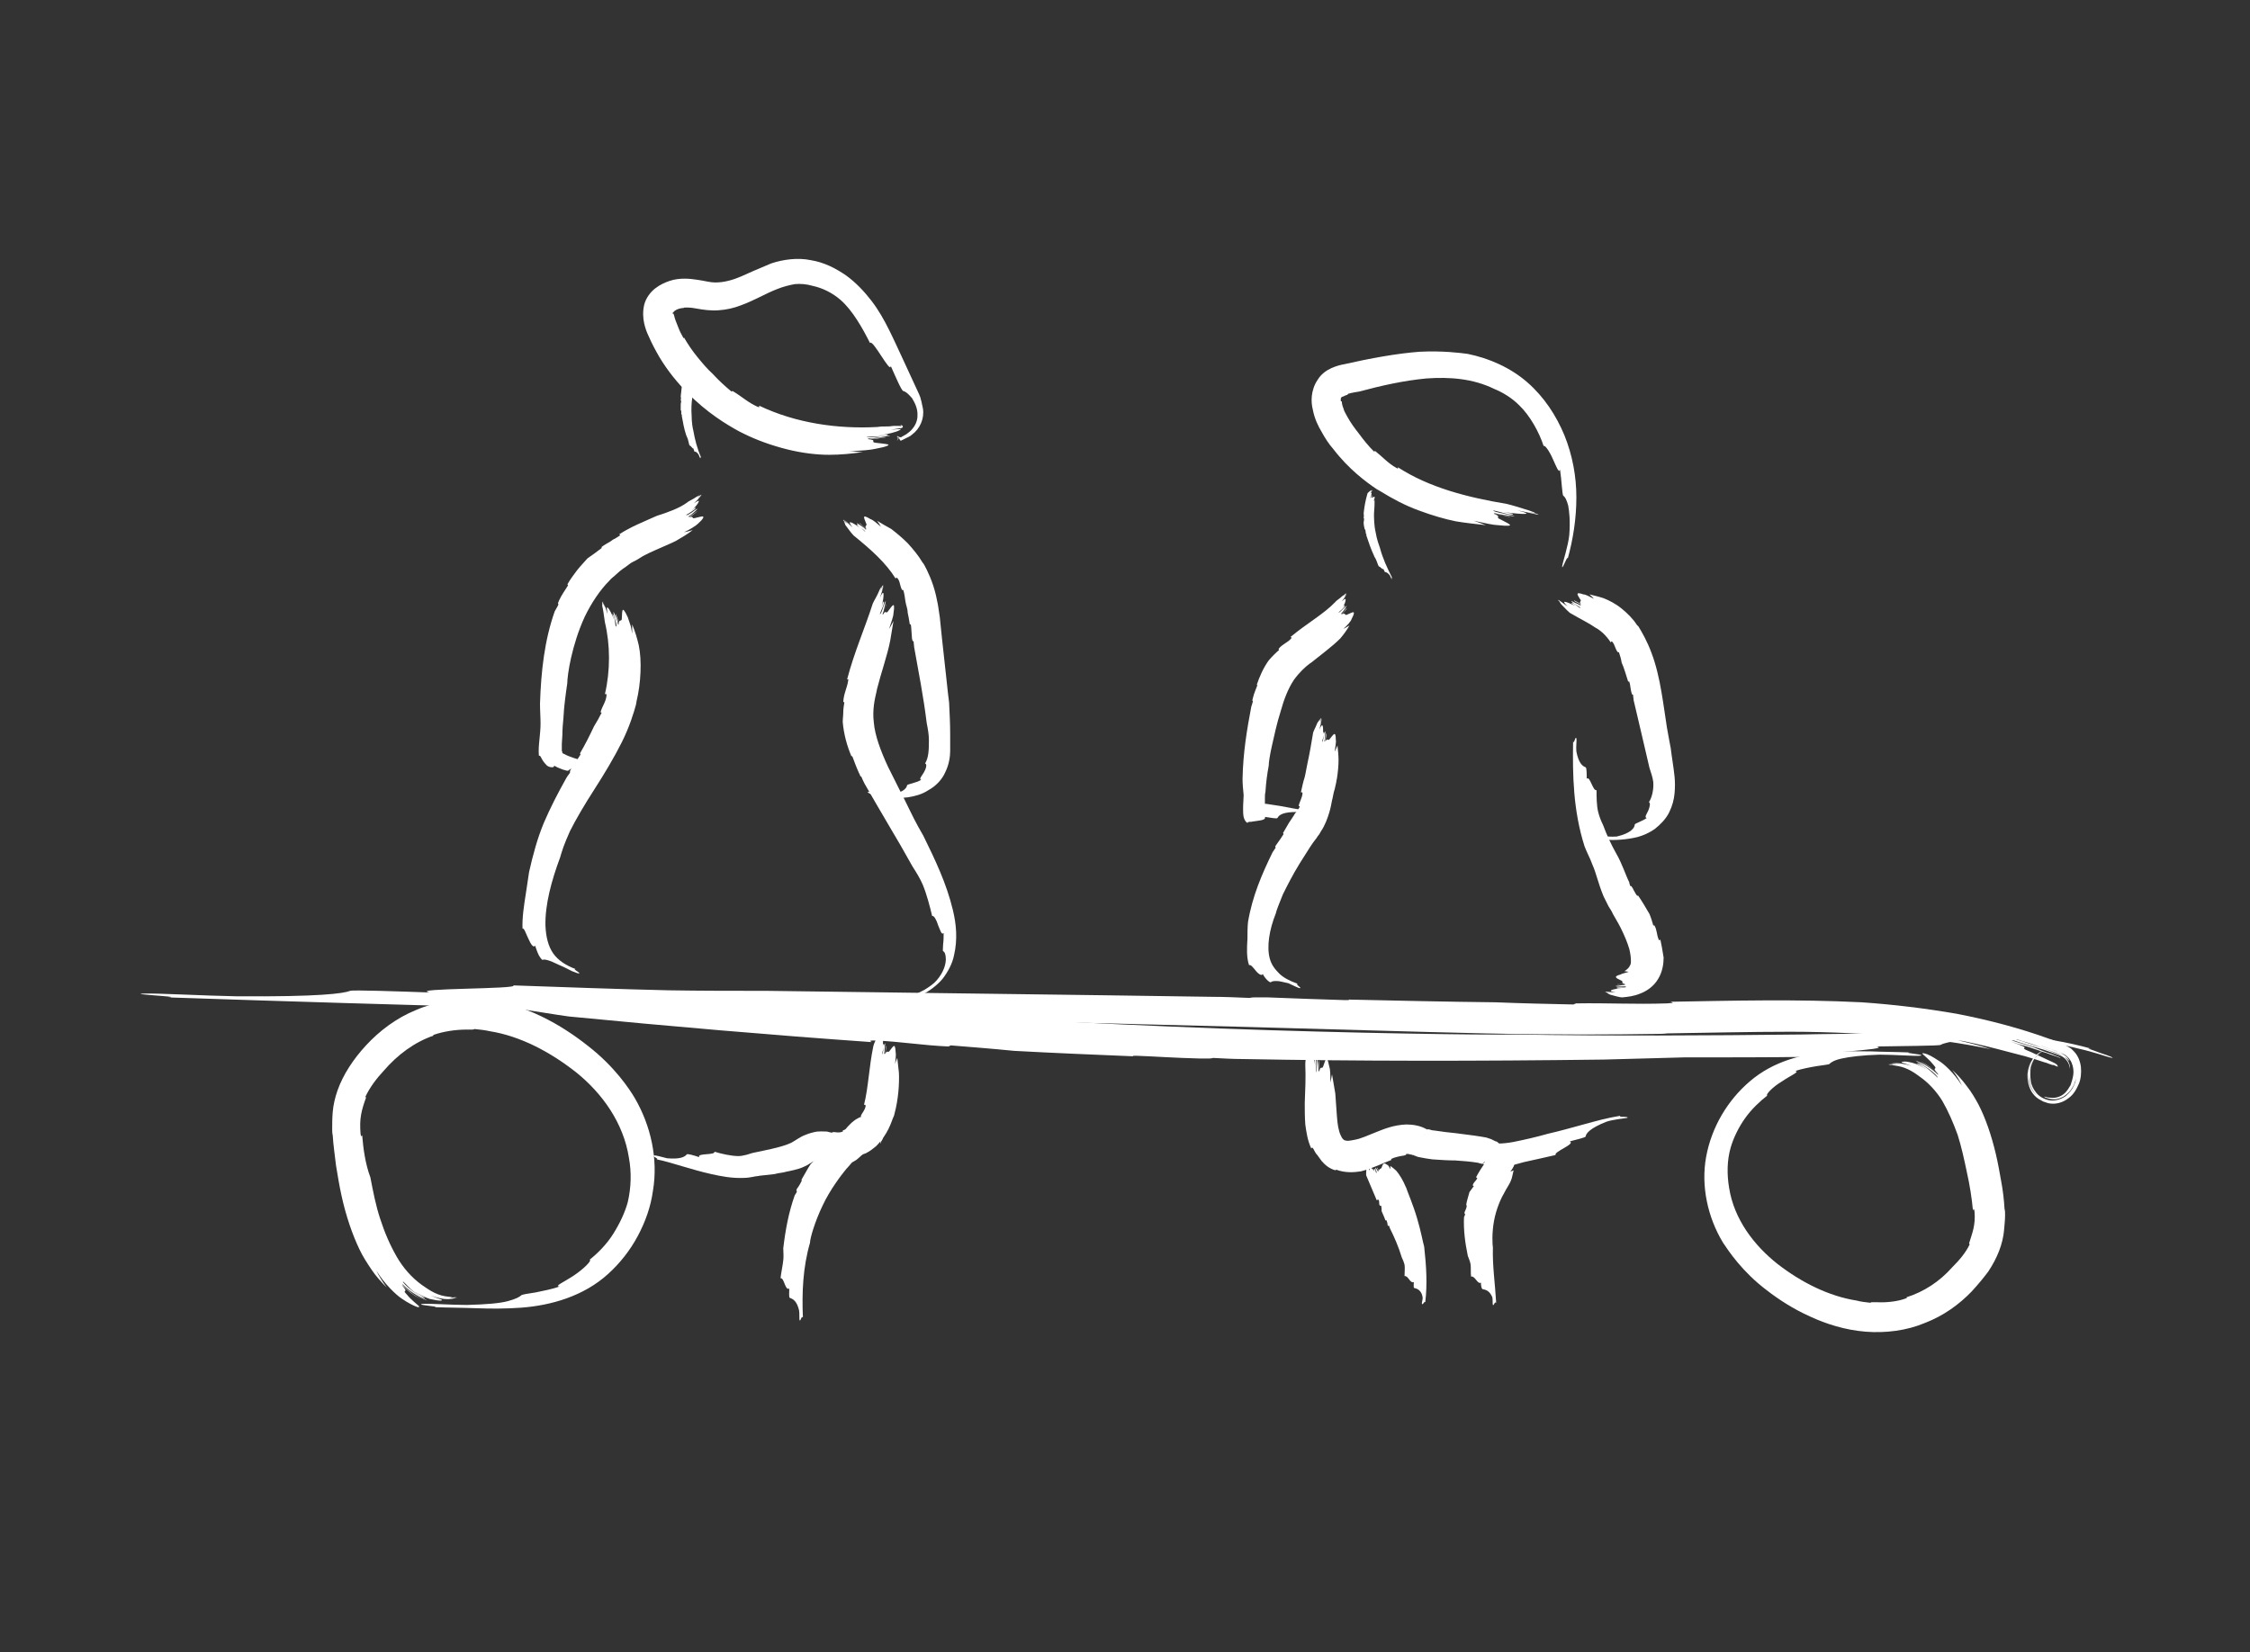 <?xml version="1.0" encoding="utf-8"?>
<!-- Generator: Adobe Illustrator 22.1.0, SVG Export Plug-In . SVG Version: 6.00 Build 0)  -->
<svg version="1.1" id="Ebene_1" xmlns="http://www.w3.org/2000/svg" xmlns:xlink="http://www.w3.org/1999/xlink" x="0px" y="0px"
	 viewBox="0 0 412.5 303" style="enable-background:new 0 0 412.5 303;" xml:space="preserve">
<rect x="0" y="0" width="412.5" height="303" fill="#333333" stroke="none"/>
<style type="text/css">
	.st0{fill:#FFFFFF;}
	.st1{fill:none;stroke:#FFFFFF;stroke-width:0.3;stroke-miterlimit:10;}
	.st2{fill:none;stroke:#FFFFFF;stroke-width:0.17;stroke-miterlimit:10;}
</style>
<g>
	<g>
		<g>
			<g>
				<path class="st0" d="M361.7,221.9c0.1,0,0.2-0.5,0.3,0.3c0.1,1.2,0,2.2-0.2,3.1c-0.2,0.9-0.5,1.7-0.8,2.7l0.1,0.2
					c-0.7,1.5-1.9,2.9-3.2,4.2c-2.3,2.6-5.2,4.5-8.4,5.5c0.1,0,0.2,0.1-0.1,0.2c-1.3,0.5-3.3,0.8-5.3,0.7c-0.3,0-0.6,0-0.9,0
					c-0.2,0-0.3,0.1-0.3,0.1c-0.9-0.1-1.8-0.2-2.5-0.4c-5.1-0.8-10.1-3.3-14.5-6.7c-4.3-3.4-8-8.2-8.9-14c-0.4-2.4-0.4-5,0.3-7.4
					c0.5-1.7,1.4-3.6,2.6-5.3c1.2-1.7,2.7-3.1,4.1-4.2c-0.4-0.1,1-1.6,2.7-2.6c1.6-1.1,3.4-1.8,2.4-1.9c1.2-0.4,2.8-0.7,4-0.9
					c1.3-0.2,2.3-0.3,2.3-0.4c0.3-0.3,0.9-0.7,2.3-1c1.4-0.3,3.6-0.6,6.9-0.7c2.6,0,6.5,0.3,7.4,0.2c1.4-0.2-3.3-0.5-1.9-0.6
					c-2.4-0.1-4.8-0.1-7.1-0.2c-2.4,0-4.8-0.1-7.4,0.1c-5,0.3-10.5,1.7-14.8,5.4c-4.1,3.5-7,8.4-8,13.8c-1,5.4,0.3,11.2,3.1,15.8
					c1,1.5,3.5,5.3,8,8.7c2.2,1.7,4.8,3.4,7.9,4.8c3,1.4,6.5,2.5,10.2,2.8c3.7,0.3,7.6-0.2,10.9-1.6c3.4-1.3,6.3-3.4,8.6-5.8
					c1.1-1.2,2.1-2.4,3-3.6c0.8-1.2,1.5-2.5,2-3.8c0.5-1.3,0.8-2.6,0.9-3.7c0.1-1.1,0.2-2.1,0.2-2.9c0-0.4,0-0.8-0.1-1.1
					c-0.1-1.7-0.3-3.4-0.6-5c-0.3-1.7-0.6-3.4-1-5.1c-0.8-3.4-1.9-6.6-3.2-9.1c-0.6-1.1-1.3-2.3-2.1-3.3c-0.8-1.1-1.7-2.1-2.7-3
					c0.8,1,1.4,2,1.8,2.9c-1.4-2.3-3.4-4.1-4.3-4.6c-1.2-0.8-2-1.2-2.5-1.3c-0.5-0.1-0.5-0.1-0.4,0.1c0.3,0.3,1.3,1.1,2,2
					c1,1.1-0.7,0.1,0.9,1.7c-1.2-1.1-1.8-1.6-3.2-2.3c-0.1,0,1,0.6,1.9,1.2c0.9,0.7,1.6,1.4,1.1,1.1c-1.1-1.1-2.6-2-4-2.5
					c0.2,0.2,1.4,0.8,2.4,1.5c1,0.7,1.8,1.6,1.6,1.6c-0.3-0.3-1.1-1.1-1.9-1.7c-0.8-0.6-1.7-1-1.9-0.9c-0.1,0,1.3,0.7,1.9,1.2
					c-1-0.7-1.9-1.1-2.7-1.3c-0.8-0.2-1.4-0.3-1.7-0.2c-0.3,0-0.4,0.1-0.1,0.2c0.1,0,0.3,0.1,0.6,0.2c0.3,0.1,0.6,0.2,1.1,0.4
					c-0.6-0.2-1.4-0.4-2.2-0.5c-0.8-0.1-1.6,0-2.2,0.2l0,0c0.7-0.2,1.8-0.2,2.4-0.1c-0.8-0.1-1.5,0-2.3,0.2c0.1,0,0.3,0,0.4,0
					c0.3-0.1,0.6,0,0.8-0.1c0.3,0,0.6,0,0.8,0c-0.2,0-0.5,0-0.7,0c-0.2,0-0.5,0.1-0.7,0.1c0.4,0.1,0.8,0.1,1.2,0.2
					c1.7,0.3,3.1,1.3,3.9,1.9c1.6,1.1,3.1,2.7,4.2,4.5c1.1,1.9,2,4,2.8,6.2c0.7,2.2,1.2,4.5,1.7,6.9
					C361.1,217.2,361.5,219.7,361.7,221.9z"/>
			</g>
		</g>
	</g>
	<g>
		<g>
			<g>
				<path class="st0" d="M66.4,208.2c-0.1,0-0.2,0.5-0.3-0.3c-0.1-1.3-0.1-2.4,0.1-3.5c0.2-1.1,0.5-2,0.9-3.1l-0.1-0.2
					c0.8-1.7,2-3.3,3.4-4.8c2.5-2.9,5.6-5.2,9.1-6.4c-0.1,0-0.2-0.1,0.2-0.2c1.5-0.5,3.6-0.9,5.9-0.9c0.3,0,0.7,0,1,0
					c0.3,0,0.3-0.1,0.4-0.1c1,0.1,1.9,0.2,2.8,0.4c5.6,0.9,11.1,3.8,15.9,7.6c4.7,3.8,8.6,9.2,9.6,15.6c0.5,2.7,0.4,5.5-0.2,8.1
					c-0.5,1.9-1.5,4-2.7,5.9c-1.2,1.9-2.8,3.5-4.3,4.7c0.5,0.1-1.1,1.7-2.9,2.9c-1.8,1.2-3.7,2-2.6,2c-1.3,0.5-3,0.8-4.4,1.1
					c-1.4,0.2-2.5,0.4-2.6,0.5c-0.3,0.3-1,0.7-2.5,1.1c-1.5,0.4-3.9,0.6-7.5,0.7c-2.8,0-7.1-0.3-8.1-0.2c-1.6,0.2,3.6,0.5,2.1,0.6
					c2.6,0.1,5.2,0.1,7.8,0.2c2.6,0.1,5.3,0.1,8.1-0.1c5.5-0.4,11.5-2.1,16-6.2c2.2-2,4-4.3,5.4-6.9c1.4-2.6,2.4-5.4,2.8-8.3
					c1-5.9-0.4-12-3.3-17c-1-1.7-3.7-5.8-8.6-9.6c-2.4-1.9-5.2-3.8-8.5-5.4c-3.3-1.6-7.1-2.8-11.1-3.1c-4-0.3-8.2,0.3-11.9,1.9
					c-3.7,1.5-6.8,3.9-9.2,6.5c-2.4,2.6-4.2,5.4-5.2,8.2c-0.5,1.4-0.8,2.8-0.9,4c-0.1,1.2-0.1,2.2-0.1,3.1c0,0.4,0,0.8,0.1,1.2
					c0.1,1.8,0.4,3.7,0.6,5.5c0.3,1.8,0.6,3.7,1,5.5c0.8,3.7,2,7.2,3.3,9.9c0.6,1.3,1.4,2.5,2.2,3.7c0.8,1.2,1.8,2.3,2.8,3.3
					c-0.8-1.1-1.5-2.2-1.9-3.1c1.5,2.5,3.7,4.5,4.6,5.1c1.3,0.9,2.2,1.3,2.7,1.5c0.5,0.2,0.6,0.1,0.5-0.1c-0.3-0.3-1.5-1.2-2.2-2.1
					c-0.6-0.6-0.4-0.6-0.3-0.7c0.1-0.1,0.1-0.2-0.7-1.1c1.3,1.2,2,1.8,3.5,2.6c0.1,0-1.1-0.6-2-1.4c-1-0.7-1.7-1.6-1.2-1.2
					c1.2,1.2,2.8,2.2,4.4,2.9c-0.2-0.2-1.6-0.9-2.6-1.7c-1.1-0.8-2-1.8-1.8-1.8c0.4,0.3,1.1,1.2,2,1.9c0.9,0.7,1.8,1.2,2,1.1
					c0.1,0-1.4-0.8-2.1-1.3c1.1,0.7,2.1,1.2,3,1.5c0.9,0.2,1.5,0.3,1.9,0.3c0.4,0,0.4-0.1,0.2-0.2c-0.3-0.1-0.9-0.3-1.9-0.7
					c0.7,0.2,1.5,0.5,2.4,0.6c0.9,0.1,1.7,0,2.5-0.3l0,0c-0.7,0.2-2,0.3-2.7,0.2c0.8,0.1,1.7,0,2.5-0.2c-0.1,0-0.3,0-0.5,0
					c-0.3,0.1-0.6,0-0.9,0.1c-0.3,0-0.6,0-0.9,0c0.3,0,0.5,0,0.8,0c0.3,0,0.5-0.1,0.8-0.1c-0.2,0-0.4-0.1-0.7-0.1
					c-0.2,0-0.5-0.1-0.7-0.1c-1.9-0.3-3.4-1.5-4.3-2.1c-1.8-1.3-3.4-3.1-4.6-5.2c-1.2-2.1-2.2-4.4-3-6.9c-0.8-2.4-1.3-5-1.8-7.6
					C67,213.5,66.6,210.7,66.4,208.2z"/>
			</g>
		</g>
	</g>
	<g>
		<g>
			<g>
				<path class="st0" d="M306.3,183.7c0,0.1,1.2,0.2-0.7,0.3c-6,0.2-10.7-0.1-16.7,0c-0.1,0.1-0.3,0.1-0.4,0.2
					c-4.6-0.1-9.4-0.2-14.3-0.4c-9-0.1-18-0.3-27-0.5c0.2,0.1,0.3,0.1-0.6,0.1c-3.7-0.1-8.9-0.3-14.2-0.5c-0.8,0-1.6,0-2.4,0
					c-0.6,0-0.8,0.1-0.9,0.1c-2.4-0.1-4.6-0.2-6.6-0.2c-26.3-0.4-53-0.7-81.9-1.1c-6.1,0-12.2,0-18.1-0.1
					c-8.7-0.2-19.9-0.6-28.4-0.9c1.3,0.7-19.5,0.5-15.3,1.3c-5.7-0.2-14.2-0.5-14.6-0.3c-1.3,0.5-5.7,1.1-20.8,1
					c-5.9-0.1-14.9-0.6-17-0.5c-3.3,0.1,7.6,0.6,4.4,0.7c43.8,1.5,86,2.5,130.1,3.8c7.5,0.1,36.6,0.8,67,1.6
					c15.2,0.4,30.8,0.9,44.2,1.2c13.4,0.3,24.7,0.2,31.2,0.1c0.8,0,1.6,0,2.4-0.1c7.1-0.1,14.9-0.3,22.5-0.3
					c7.5,0,14.7,0.4,20.6,0.9c5.4,0.4,10.9,1.2,16.2,2.3c-2.4-0.8-4.7-1.3-6.7-1.8c5.5,1,10.9,2.6,13,3.1c1.4,0.4,2.6,0.8,3.5,1.1
					c0.5,0.1,0.8,0.3,1.2,0.4c0.2,0.1,0.3,0.1,0.4,0.1c0.1,0,0.2,0,0.3,0.1c0.3,0.1,0.5,0.2,0.5,0.2c0.1,0,0.1,0,0-0.2
					c-0.1-0.3-0.6-0.5-1.7-1c-1-0.5-2.2-1-3.2-1.5c-3.1-1.2,1.3-0.2-3.7-1.9c1.8,0.6,3.2,0.9,4.5,1.4c0.7,0.2,1.3,0.5,2.1,0.7
					c0.7,0.3,1.5,0.5,2.5,0.9c0.1,0,0-0.1-0.3-0.2c-0.3-0.1-0.7-0.3-1.2-0.5c-1-0.3-2.3-0.8-3.5-1.3c-2.5-0.8-4.8-1.4-3.5-1.2
					c1.7,0.6,3.6,1.1,5.5,1.7c0.9,0.3,1.9,0.7,2.8,1c1.1,0.3,1.9,1.4,2,2.5c0-0.1,0-0.2,0-0.4c0-0.2-0.1-0.4-0.2-0.7
					c-0.2-0.5-0.6-1.1-1.4-1.4c-0.8-0.3-1.4-0.5-2.1-0.8c-0.7-0.3-1.4-0.5-2.2-0.8c-2.9-1-5.6-1.8-5.3-1.8c0.5,0.1,1.4,0.4,2.4,0.8
					c1.1,0.3,2.3,0.7,3.5,1.2c0.6,0.2,1.2,0.4,1.7,0.6c0.6,0.2,1.1,0.4,1.6,0.6c0.5,0.2,1,0.5,1.3,0.7c0.3,0.2,0.4,0.5,0.6,0.5
					c0,0-0.1-0.2-0.4-0.6c-0.3-0.3-0.9-0.7-1.6-1c-1.1-0.4-2.5-0.9-3.4-1.2c0.7,0.2,1.4,0.5,2,0.7c0.7,0.2,1.2,0.4,2.1,0.8
					c0.8,0.3,1.4,1,1.7,1.7c0.3,0.7,0.4,1.5,0.3,2.2c-0.1,0.7-0.3,1.3-0.5,1.9c-0.3,0.5-0.6,1-1,1.4c-0.8,0.8-1.9,1-2.6,0.9
					c-0.7,0-1.1-0.2-1.2-0.2c-0.1,0,0.1,0.2,0.6,0.3c0.3,0.1,0.7,0.2,1.2,0.2c0.5,0,1.1-0.2,1.7-0.5c0.6-0.4,1.2-0.9,1.6-1.6
					c0.2-0.3,0.4-0.7,0.5-1.1c0.2-0.4,0.3-0.9,0.3-1.4c0,0.7-0.2,1.5-0.5,2.1c-0.3,0.7-0.8,1.3-1.5,1.9c-0.7,0.5-1.8,0.9-2.7,0.8
					c-1-0.1-2-0.6-2.6-1.3c-0.6-0.7-1-1.5-1.1-2.3c-0.1-0.8-0.1-1.6,0-2.4c0.2-0.8,0.5-1.5,1.1-2.2c0.6-0.6,1.3-0.9,2-1.1
					c0,0,0,0,0,0c-0.7,0.2-1.6,0.6-2.2,1.4c-0.7,0.8-1,1.8-1.1,2.7c-0.1,0.9,0,1.9,0.4,2.7c0.3,0.9,1,1.6,1.7,2
					c-0.9-0.5-1.4-1.3-1.7-2.1c-0.3-0.8-0.4-1.6-0.4-2.4c0-0.8,0.2-1.6,0.7-2.4c0.5-0.8,1.1-1.4,1.9-1.8c-0.3,0.1-0.5,0.2-0.8,0.4
					c-0.2,0.2-0.5,0.3-0.8,0.6c-0.9,1.1-1.3,2.4-1.2,3.6c0.1,1.2,0.4,2.6,1.5,3.7c-1-0.9-1.4-2.1-1.5-3.2c-0.1-1.1,0-2.2,0.6-3.3
					c-0.5,0.8-0.7,1.7-0.8,2.6c0,0.9,0.1,2,0.7,3.1c0.3,0.5,0.7,1,1.3,1.4c0.3,0.2,0.6,0.3,0.9,0.5c0.3,0.1,0.6,0.2,0.9,0.3
					c1.3,0.3,2.7-0.1,3.7-0.9c1-0.7,1.5-1.7,1.9-2.6c0.4-0.9,0.5-2.1,0.4-3.1c-0.1-1-0.5-2-1.1-2.7c-0.3-0.3-0.6-0.7-1-0.9
					c-0.4-0.2-0.8-0.5-1.2-0.6c-0.5-0.2-1-0.4-1.4-0.6c-0.4-0.2-0.8-0.3-1.1-0.4c-5.5-2-11.3-3.5-17-4.6c-5.8-1-11.6-1.7-17.4-2.1
					C329.3,183.2,317.7,183.5,306.3,183.7z"/>
			</g>
		</g>
	</g>
	<g>
		<g>
			<g>
				<path class="st0" d="M159.8,191.1c0-0.1-0.9-0.3,0.6-0.3c4.8,0.2,8.7,0.9,13.5,1.1l0.4-0.2c3.7,0.3,7.6,0.6,11.6,1
					c7.3,0.4,14.6,0.7,21.9,1c-0.2-0.1-0.3-0.1,0.5-0.1c3,0.1,7.2,0.4,11.5,0.5c0.6,0,1.3,0,1.9,0c0.5,0,0.6-0.1,0.7-0.1
					c2,0.1,3.7,0.2,5.3,0.2c21.3,0.4,42.9,0.4,66.3,0.1c4.9-0.1,9.9-0.3,14.7-0.4c7.1,0,16.1,0,23-0.1c-1.1-0.7,15.7-1.3,12.3-1.9
					c4.6-0.1,11.5-0.1,11.8-0.3c0.5-0.3,1.7-0.6,4.3-0.9c2.6-0.2,6.6-0.4,12.8,0.1c2.4,0.3,5.5,0.8,8.2,1.5c2.7,0.6,4.9,1.4,5.7,1.6
					c1.3,0.3-0.1-0.3-1.7-0.8c-1.5-0.6-3.1-1-1.7-0.8c-9-2.5-18.1-2.9-26.9-3c-4.4,0-8.8,0.1-13.2,0.2c-4.4,0.1-8.7,0.1-13,0.2
					c-17.4,0.2-34.8,0.3-52.6,0c-6.1,0.1-29.6-0.2-54.1-1.1c-24.6-0.9-50.3-2.4-60.7-3.2c-0.6,0-1.3-0.1-1.9-0.1
					c-11.4-0.8-25.3-1.8-35-2.4c-4.4-0.2-9-0.4-13.5-0.6c2.1,0.3,4,0.6,5.7,0.9c-4.6-0.4-9.1-0.9-10.9-0.9c-9.8-0.6-4.3,0.2-0.6,1.1
					c2.7,0.4-1,0.4,3.2,1c-3-0.3-4.6-0.4-7.6-0.7c-0.4,0.2,9.4,0.8,7.2,0.9c-2.9-0.3-6.2-0.5-9.3-0.8c1,0.4,10.5,1.1,10,1.3
					c-1.7-0.1-8.5-1.1-9.1-0.9c-0.1,0.1,2.9,0.4,4.4,0.5c-9.4-0.8-14.6-1-6.1,0.2c-3-0.3-7.2-0.8-10.3-1.1c0,0,0,0,0,0
					c1.6,0.2,4.3,0.5,5.7,0.6c-1.8-0.2-3.6-0.4-5.4-0.5c0.3,0.1,0.6,0.1,0.9,0.2c1.3,0.2,2.7,0.3,4.1,0.5c-1.2-0.1-2.4-0.2-3.6-0.4
					c0.9,0.2,1.9,0.4,3,0.6c4.2,0.6,8.2,1.3,10.5,1.6C122.8,188.2,141.3,189.8,159.8,191.1z"/>
			</g>
		</g>
	</g>
	<g>
		<g>
			<g>
				<path class="st0" d="M155.3,124.6c0.1,0,0.3-0.2,0.2,0.2c-0.2,1.4-0.8,2.3-0.9,3.9l0.2,0.1c-0.1,0.6-0.2,1.2-0.2,1.8
					c0,0.6-0.1,1.2-0.1,1.8c0.2,2.3,0.8,4.4,1.6,6.3c0-0.1,0.1-0.1,0.2,0.1c0.3,0.8,0.7,1.9,1.2,3c0.1,0.2,0.2,0.3,0.2,0.5
					c0.1,0.1,0.2,0.1,0.2,0.1c0.2,0.5,0.4,0.9,0.6,1.3c1.4,2.4,2.8,4.9,4.3,7.4c1.5,2.5,3,5.1,4.5,7.8c0.7,1.1,1.4,2.2,1.9,3.4
					c0.7,1.7,1.3,4,1.7,5.7c0.3-0.2,0.8,0.7,1.1,1.7c0.4,0.9,0.6,1.8,1,1.4c0,0.6,0,1.4-0.1,2.1c0,0.7-0.1,1.2,0,1.2
					c0.3,0.2,0.5,0.6,0.5,1.5c0,0.8-0.3,2.3-1.7,3.9c-0.5,0.6-1.4,1.2-2.2,1.7c-0.8,0.4-1.4,0.7-1.7,0.9c-0.3,0.2,0.1,0.2,0.6,0
					c0.5-0.1,1-0.3,0.7,0c1.3-0.7,2.7-1.7,3.7-2.9c1-1.3,1.8-2.8,2.1-4.3c0.7-3,0.4-5.8-0.2-8.3c-1.2-5-3.3-9.3-5.4-13.6
					c-0.4-0.7-1.4-2.4-2.5-4.7c-0.6-1.2-1.2-2.5-1.9-3.8c-0.7-1.4-1.4-2.8-2.1-4.2c-1.3-2.8-2.4-5.7-2.6-8.1
					c-0.3-2.4,0.2-4.4,0.5-5.7l0.1-0.5c0.7-2.8,1.9-6.2,2.4-8.8c0.2-1.2,0.4-2.4,0.6-3.6c-0.3,0.5-0.5,1-0.8,1.4
					c0.4-1.2,0.8-2.3,0.8-2.8c0.4-2.6-0.3-1.3-1-0.4c-0.4,0.6-0.4-0.4-0.9,0.6c0.2-0.8,0.4-1.2,0.6-1.9c-0.1-0.1-0.6,2.4-0.7,1.8
					c0.3-0.7,0.4-1.6,0.6-2.4c-0.3,0.2-0.8,2.6-1.1,2.4c0.1-0.4,1-2.1,0.7-2.3c-0.1,0-0.3,0.7-0.4,1.1c0.6-2.4,0.5-3.7-0.3-1.7
					c0.2-0.7,0.6-1.7,0.7-2.5l0,0c-0.1,0.4-0.3,1-0.4,1.4c0.1-0.4,0.2-0.9,0.3-1.3c-0.1,0.1-0.1,0.1-0.2,0.2c-0.1,0.3-0.2,0.6-0.3,1
					c0.1-0.3,0.1-0.6,0.2-0.9c-0.1,0.2-0.3,0.4-0.4,0.7c-0.4,1-1,1.9-1.2,2.4C158.6,115.1,156.6,119.6,155.3,124.6z"/>
			</g>
		</g>
	</g>
	<g>
		<g>
			<g>
				<path class="st0" d="M110.9,127.3c0.1,0,0.3-0.2,0.3,0.2c-0.1,1.2-0.8,2-1.1,3.1l0.2,0.1c-0.4,0.8-0.9,1.7-1.4,2.5
					c-0.8,1.7-1.6,3.3-2.6,5c0.1,0,0.2,0,0.1,0.2c-0.4,0.7-1,1.6-1.7,2.6c-0.1,0.2-0.2,0.3-0.2,0.5c0,0.1,0,0.2,0,0.2
					c-0.3,0.4-0.6,0.8-0.8,1.2c-1.4,2.5-2.8,5.2-4,8c-1.2,2.9-2,5.9-2.7,9c-0.2,1.4-0.4,2.7-0.6,4c-0.3,1.9-0.7,4.4-0.6,6.4
					c0.3-0.2,0.6,0.9,1.1,1.9c0.4,0.9,0.9,1.7,1.2,1.2c0.2,0.6,0.4,1.2,0.7,1.8c0.3,0.5,0.6,0.9,0.7,0.8c0.3-0.1,0.7,0,1.3,0.2
					c0.6,0.2,1.3,0.6,2.5,1.1c0.4,0.2,1,0.5,1.6,0.8c0.5,0.2,1,0.4,1.2,0.4c0.6,0-1.2-0.8-0.6-0.8c-1.8-0.7-3.2-1.6-4.1-2.9
					c-0.9-1.3-1.3-3-1.4-5c-0.1-3.9,1.1-8.3,2.7-12.6c0.1-0.4,0.3-1,0.6-1.9c0.3-0.8,0.7-1.8,1.2-2.9c1.1-2.2,2.7-4.9,4.5-7.7
					c1.8-2.8,3.6-5.8,5-8.6c1.4-2.8,2.2-5.4,2.6-6.9l0.1-0.6c0.8-3.3,1-7.5,0.4-10.3c-0.3-1.3-0.7-2.6-1.2-3.8c0,0.6,0,1.2,0,1.7
					c-0.1-0.6-0.2-1.3-0.4-1.8c-0.2-0.5-0.3-1-0.4-1.2c-1.2-2.6-1-0.9-1.1,0.2c0,0.8-0.6-0.1-0.5,1.1c-0.2-0.8-0.3-1.2-0.6-1.9
					c-0.1,0,0.1,0.6,0.3,1.1c0.2,0.5,0.3,1,0.1,0.8c-0.1-0.8-0.5-1.6-0.8-2.3c-0.1,0.2,0.1,0.8,0.3,1.5c0.2,0.6,0.3,1.2,0.1,1.2
					c-0.1-0.2-0.1-0.8-0.2-1.3c-0.1-0.5-0.3-1-0.4-1c-0.1,0,0.2,0.7,0.3,1.1c-0.4-1.1-0.9-2-1.1-2.2c-0.3-0.3-0.3,0-0.1,1.1
					c-0.1-0.3-0.3-0.8-0.4-1.2c-0.2-0.4-0.4-0.9-0.5-1.2l0,0c0.1,0.4,0.4,1,0.5,1.3l-0.6-1.2c0,0.1,0,0.2,0,0.3
					c0.1,0.3,0.2,0.6,0.4,0.9l-0.4-0.8c0,0.2,0,0.5,0.1,0.8c0.2,1,0.3,2.1,0.4,2.6C111.9,118.3,111.9,123,110.9,127.3z"/>
			</g>
		</g>
	</g>
	<g>
		<g>
			<g>
				<path class="st0" d="M164.2,106.1c0.1-0.1,0.1-0.3,0.3-0.1c0.3,0.3,0.4,0.7,0.5,1.1c0.1,0.4,0.2,0.8,0.4,1.1l0.2,0
					c0.2,0.6,0.3,1.4,0.4,2.1c0.1,0.7,0.4,1.3,0.4,2l0.2,1l0.2,1.2c0.1,0,0.1-0.1,0.2,0.1c0.1,0.6,0.1,1.5,0.2,2.5
					c0,0.1,0.1,0.3,0.1,0.4c0.1,0.1,0.1,0.1,0.2,0.1c0,0.4,0.1,0.8,0.1,1.1c0.8,4.5,1.7,9,2.3,13.9c0.2,1,0.4,2.1,0.4,3.1
					c0,0.7,0,1.6-0.1,2.4c-0.1,0.8-0.3,1.4-0.6,1.9c0.4,0.1,0.2,0.9-0.2,1.6c-0.4,0.7-1,1.3-0.5,1.4c-1,0.6-2.6,0.8-2.6,1
					c-0.1,0.6-0.9,1.6-3.9,1.7c-1.2,0-2.8-0.5-3.2-0.5c-0.6,0.1,1.4,0.7,0.7,0.7c2.1,0.4,4.2,0.6,6.6,0.3c1.2-0.2,2.5-0.5,3.7-1.3
					c1.3-0.7,2.5-1.9,3.1-3.3c0.7-1.4,0.9-2.9,0.9-3.9c0-1.1,0-2,0-3c0-2-0.1-3.9-0.2-5.9c-0.2-1.3-0.7-6.5-1.3-11.7
					c-0.1-1.3-0.3-2.6-0.4-3.9c-0.1-0.6-0.2-1.4-0.3-2c-0.1-0.7-0.3-1.4-0.4-2c-0.6-2.6-1.6-4.6-2.2-5.7l-0.3-0.4
					c-0.7-1.2-1.7-2.4-2.7-3.5c-1-1-2.1-1.9-3-2.6c-0.9-0.5-1.8-1-2.6-1.5c0.3,0.4,0.5,0.7,0.7,1.1c-0.8-0.7-1.5-1.3-1.9-1.4
					c-1.8-1.1-1.1-0.1-0.8,0.8c0.3,0.5-0.5,0.3,0.1,1c-0.5-0.4-0.8-0.6-1.3-1.1c-0.2,0.1,1.6,1.2,1.1,1.2c-0.4-0.5-1.1-0.8-1.6-1.2
					c0,0.4,1.7,1.5,1.5,1.6c-0.3-0.2-1.2-1.4-1.5-1.3c-0.1,0,0.4,0.5,0.7,0.7c-1.6-1.2-2.7-1.7-1.5-0.2c-0.5-0.4-1.1-1.1-1.7-1.5
					l0,0c0.3,0.2,0.7,0.7,0.9,0.9l-0.9-0.8c0,0.1,0,0.2,0.1,0.2c0.2,0.2,0.4,0.4,0.6,0.6l-0.6-0.5c0.1,0.2,0.2,0.4,0.3,0.7
					c0.6,0.8,1.1,1.5,1.5,1.9C159.7,100.8,162.4,103.2,164.2,106.1z"/>
			</g>
		</g>
	</g>
	<g>
		<g>
			<g>
				<path class="st0" d="M139.2,74.4c-0.1,0.1,0.2,0.4-0.3,0.2c-1.8-0.8-2.9-1.9-4.6-2.9l-0.2,0.1c-1.2-1-2.3-2-3.4-3.2
					c-1.1-1-2-2.1-2.9-3.2c-0.9-1.1-1.7-2.3-2.4-3.5c0,0.1-0.1,0.2-0.2-0.1c-0.3-0.5-0.6-1.1-0.9-1.9c-0.3-0.7-0.6-1.5-0.7-2
					c0-0.1-0.1-0.2-0.1-0.3c0-0.1-0.1-0.1-0.2-0.1c0-0.1,0-0.1,0-0.1c0.1-0.1,0.1-0.1,0.2-0.2c0.2-0.3,0.8-0.6,1.5-0.7
					c0.2,0,0.3,0,0.5-0.1c0.2,0,0.4,0,0.7,0c0.5,0,1,0.1,1.6,0.2c1.1,0.2,2.5,0.4,3.9,0.3c1.5-0.1,2.8-0.4,4.1-0.9
					c2.5-0.9,4.6-2.2,6.7-3c1-0.4,2.1-0.7,3.2-0.9c1-0.1,2.2,0,3.2,0.3c1.9,0.4,3.7,1.3,5.2,2.6c2.2,1.9,4.1,5.3,5.4,7.9
					c0.5-0.8,3.8,5.8,3.8,4.2c0.8,1.8,2,4.6,2.3,4.6c0.4,0.1,0.8,0.4,1.6,1.3c0.4,0.7,1.1,1.8,1,3.3c0,0.7-0.3,1.6-0.9,2.3
					c-0.3,0.4-0.7,0.7-1.1,1c-0.2,0.1-0.5,0.3-0.7,0.4l-0.4,0.2l-0.2,0.1l-0.2,0.1l0,0l0,0c0,0,0,0,0,0l0,0l0,0l-0.3-0.4l0,0l0,0
					l0,0c0,0,0,0,0.2,0.1c0.1,0,0.2,0.1,0.2,0.1c0.1,0,0,0,0,0s0,0,0,0c0,0,0,0.1,0,0.1c0,0,0,0.1,0,0.1c0,0,0,0,0,0
					c-0.1,0-0.1,0.1-0.1,0.1c-0.2,0.2-0.1,0.2-0.1,0.2c0.3-0.9,0.1-0.3,0.1-0.5l0,0l0,0l0,0l0,0l0,0l0,0l0,0c0,0,0,0,0.1,0
					c0,0,0.1,0,0.1,0c0,0,0-0.1-0.1-0.1l-0.1,0l0,0l0,0l0,0c0-0.1-0.3,1.2-0.2,0.6l0,0l0,0l0,0l0,0l0,0l0,0l0.1-0.1
					c0.1-0.1,0.3-0.3,0.4-0.3c0.1-0.1,0.1-0.1,0,0c0.3-0.2,0.4-0.2,0.3-0.1c-0.1,0-0.5,0-0.7-0.2c-0.1-0.1-0.1-0.1-0.1-0.1l0,0l0,0
					c-0.3-0.3,0.4,0.5,0.3,0.4l0,0l0.1,0.2l0.1,0.2l0.1,0.1l0,0c0,0,0,0,0.1,0l0.8-0.4c0.4-0.2,0.9-0.4,1.2-0.7c1.5-1.1,2.3-3,2-4.8
					c-0.1-0.5-0.2-0.9-0.3-1.4c-0.1-0.2-0.1-0.5-0.2-0.7l-0.2-0.5l-0.6-1.3c-0.8-1.7-1.6-3.5-2.4-5.2c-0.8-1.7-1.6-3.5-2.5-5.3
					c-0.9-1.8-1.9-3.6-3.2-5.3c-1.3-1.7-2.9-3.4-4.7-4.7c-1.9-1.3-4-2.4-6.5-2.8c-2.4-0.5-5.1-0.1-7.2,0.6c-0.7,0.3-1.9,0.8-3.3,1.4
					c-1.4,0.6-2.9,1.4-4.6,1.8c-0.8,0.2-1.6,0.3-2.4,0.3c-0.9,0-1.9-0.3-3.3-0.5c-0.7-0.1-1.4-0.2-2.3-0.2c-0.9,0-1.8,0.1-2.7,0.4
					c-0.9,0.3-1.8,0.7-2.7,1.4c-0.9,0.7-1.7,1.8-2,3c-0.3,1.3-0.2,2.5,0,3.4c0.2,0.9,0.5,1.7,0.8,2.3c0.6,1.4,1.3,2.7,2,3.9
					c1.5,2.5,3.3,4.7,5.1,6.5c3.6,3.7,7.3,5.9,9.5,7.1l0.8,0.4c2.4,1.2,5.2,2.2,8,2.9c2.8,0.7,5.5,1,7.7,1c2.1,0,4.1-0.2,6.2-0.5
					c-1,0-1.8-0.2-2.6-0.2c2.1,0,4.1-0.2,4.9-0.4c2.2-0.4,2.6-0.7,2.3-0.8c-0.3-0.1-1.4-0.2-2.2-0.3c-1.2-0.1,0.4-0.6-1.5-0.6
					c1.3-0.1,2-0.2,3.3-0.4c0.1-0.1-0.9,0.1-1.9,0.2c-0.9,0.1-1.7,0.2-1.3,0c1.3,0,2.7-0.3,4-0.5c-0.2-0.1-1.4,0.1-2.4,0.2
					c-1,0.1-2,0.1-1.9,0c0.7-0.1,3.7,0,3.9-0.4c0-0.1-1.2,0.1-1.9,0.2c2-0.3,3.5-0.7,4-1c0.3-0.1,0.2-0.2,0.1-0.2
					c-0.2,0-0.8,0-1.7,0.1c0.6-0.1,1.2-0.2,1.9-0.3c0.2,0,0.4-0.2,0.3-0.3c0-0.2-0.3-0.3-0.4-0.1l0,0c0.1-0.2,0.4,0,0.3,0.2
					c-0.1,0.2-0.3,0.2-0.4,0.3c0.1,0,0.3-0.1,0.4-0.3c0.1-0.2-0.1-0.4-0.3-0.3c0-0.1,0.1-0.1,0.1-0.1c0.1,0,0.1,0.2,0.1,0.3
					c-0.1,0.1-0.2,0.1-0.3,0.2c0.2,0,0.4-0.2,0.2-0.4c0.1,0.1-0.1,0.2-0.3,0.1c-0.1,0-0.1,0-0.3,0c-0.2,0-0.4,0-0.6,0
					c-0.4,0-0.8,0.1-1.2,0.1c-0.8,0-1.4,0-1.9,0.1C153.6,78.7,145.9,77.6,139.2,74.4z"/>
			</g>
		</g>
	</g>
	<g>
		<g>
			<g>
				<path class="st0" d="M113.5,98c0.1,0.1,0.4,0.1,0,0.3c-0.3,0.2-0.5,0.3-0.8,0.5c-0.3,0.1-0.5,0.3-0.8,0.5
					c-0.5,0.3-1.1,0.6-1.6,1l0,0.2c-0.8,0.6-1.7,1.3-2.6,1.9c-0.7,0.8-1.4,1.5-2,2.3c-0.6,0.8-1.2,1.6-1.7,2.5c0.1,0,0.2,0,0.1,0.2
					c-0.4,0.7-1.1,1.6-1.6,2.7c-0.1,0.2-0.1,0.3-0.2,0.5c0,0.1,0,0.2,0.1,0.2c-0.2,0.5-0.5,0.9-0.7,1.3c-1.9,5.4-2.5,11-2.7,16.9
					c0,1.3,0.1,2.5,0.1,3.7c0,0.9-0.1,1.9-0.2,2.9c-0.1,1-0.2,2-0.1,3c0.2-0.1,0.3,0.1,0.5,0.5c0.2,0.4,0.5,0.8,0.8,1.1
					c0.3,0.4,0.8,0.5,1.1,0.5c0.3,0,0.4-0.1,0.4-0.3c0.8,0.5,2.5,1.1,2.6,0.9c0.2-0.2,0.6-0.4,1.2-0.6c0.6-0.1,1.6-0.2,3.3,0.2
					c0.1,0,0.1,0,0.2,0c0,0,0.5,0,0.8,0c0.7,0,1.2,0,1.5-0.1c0.7-0.2-1.6-0.3-0.9-0.6l-0.8,0l-0.4,0c0,0-0.1,0,0,0c0,0,0,0,0,0
					l-0.4-0.1l-0.5-0.2c-0.6-0.2-1.2-0.3-1.7-0.5c-0.4-0.1-0.9-0.3-1.3-0.4c-0.5-0.2-0.9-0.3-1.3-0.5c-0.2-0.1-0.4-0.2-0.6-0.3
					l-0.2-0.1c0,0,0,0,0,0c0,0,0,0,0,0l0,0c0,0,0,0.1,0,0c0-0.1,0-0.3-0.1-0.4c0-0.3,0-0.8,0-1.3l0.1-1.6c0-1.1,0.1-2.1,0.2-3.2
					c0.1-2.1,0.4-4.2,0.7-6.3c0-0.7,0.2-2.5,0.7-4.7c0.5-2.2,1.3-4.9,2.5-7.5c1.2-2.5,2.8-4.9,4.5-6.6c0.4-0.5,0.9-0.8,1.3-1.2
					c0.4-0.4,0.8-0.7,1.2-1c0.8-0.5,1.4-1.1,1.9-1.3l0.4-0.2c0.6-0.3,1.1-0.7,1.7-1c0.6-0.3,1.2-0.6,1.9-0.9
					c1.3-0.6,2.6-1.1,3.8-1.7c1-0.6,2.1-1.2,3.1-2c-0.6,0.2-1.1,0.3-1.6,0.4c1.1-0.5,2.2-1.2,2.6-1.6c1-0.9,1.1-1.3,0.8-1.3
					c-0.3,0-0.9,0.2-1.4,0.3c-0.7,0.2-0.1-0.5-1.1-0.1c0.6-0.4,0.9-0.6,1.5-1.1c0-0.1-0.4,0.3-0.9,0.6c-0.4,0.3-0.8,0.5-0.7,0.3
					c0.6-0.3,1.2-0.9,1.7-1.4c-0.2,0-0.7,0.4-1.1,0.7c-0.5,0.3-0.9,0.6-1,0.4c0.2-0.1,0.6-0.3,1-0.6c0.4-0.3,0.8-0.5,0.7-0.7
					c0-0.1-0.6,0.4-0.8,0.6c0.8-0.7,1.3-1.4,1.4-1.7c0.1-0.3-0.1-0.2-0.9,0.3c0.5-0.4,1.1-1.1,1.5-1.6l0,0c-0.2,0.3-0.6,0.7-0.8,0.9
					c0.3-0.3,0.5-0.6,0.7-0.9l-0.2,0.1c-0.2,0.2-0.4,0.4-0.6,0.6c0.2-0.2,0.3-0.4,0.5-0.6c-0.2,0.1-0.4,0.2-0.6,0.3
					c-0.7,0.5-1.5,0.8-1.8,1.1c-1.4,1-3.3,1.7-5.5,2.4C118.2,95.6,115.6,96.6,113.5,98z"/>
			</g>
		</g>
	</g>
	<g>
		<g>
			<g>
				<path class="st0" d="M256.3,85.7c-0.1,0.1,0.2,0.4-0.3,0.1c-1.6-0.9-2.5-2-3.9-3.1l-0.2,0.1c-1-1-1.9-2.1-2.7-3.2
					c-0.8-1-1.6-2.1-2.2-3.2c-0.3-0.6-0.6-1-0.7-1.5c-0.2-0.5-0.3-0.9-0.3-1.3c-0.1,0-0.1,0.1-0.2-0.1c0-0.3,0-0.5,0.1-0.6
					c0.1-0.1,0-0.1,0.6-0.3c0.1-0.1,0.3-0.1,0.5-0.2c0.1-0.1,0.2-0.2,0.2-0.2c0.7-0.2,1.4-0.3,2-0.4c4.1-1.1,8.1-2,12.3-2.4
					c4.2-0.3,8.5,0,12.4,1.9c1.7,0.7,3.3,1.7,4.6,3c2,1.9,3.7,5,4.5,7.5c0.2-0.3,1.1,1,1.7,2.4c0.6,1.3,1.1,2.7,1.3,1.9
					c0.3,1.9,0.4,4.7,0.6,4.8c0.3,0.2,0.6,0.7,0.9,1.8c0.2,1.1,0.4,2.8,0.2,5.4c-0.2,2-1.2,5-1.3,5.7c-0.1,1.1,1.1-2.4,1-1.3
					c1-3.6,1.6-7.4,1.6-11.3c0-3.8-0.7-7.7-2.2-11.4c-1.5-3.6-3.7-7-6.8-9.7c-3.1-2.7-7-4.4-10.9-5.2c-1.4-0.2-4.7-0.6-8.8-0.4
					c-4.1,0.3-9.1,1.2-13.9,2.3c-0.6,0.1-1.4,0.3-2.3,0.7c-0.9,0.4-1.9,1.1-2.5,2.1c-0.7,1-1,2.1-1.1,3c-0.1,1,0,1.8,0.2,2.6
					c0.3,1.6,1,3,1.6,4c0.6,1.1,1.3,2.2,2.1,3.1c2.9,3.8,6.2,6.2,8,7.4c0.2,0.1,0.5,0.3,0.7,0.4c2.1,1.3,4.5,2.6,7,3.5
					c2.4,0.9,4.8,1.6,6.8,2c1.8,0.3,3.7,0.5,5.5,0.7c-0.8-0.3-1.6-0.6-2.2-0.8c1.8,0.4,3.7,0.8,4.4,0.8c3.9,0.4,1.8-0.3,0.4-1.1
					c-1-0.4,0.5-0.4-1.2-1c1.2,0.2,1.8,0.3,3,0.6c0.2-0.2-3.7-0.6-2.8-0.7c1.1,0.3,2.5,0.4,3.7,0.6c-0.4-0.3-4.2-0.8-3.9-1.1
					c0.7,0.1,3.3,1,3.6,0.7c0.1-0.1-1.1-0.3-1.7-0.4c3.7,0.5,5.8,0.5,2.5-0.3c1.2,0.2,2.8,0.6,4.1,0.8l0,0c-0.6-0.1-1.7-0.3-2.3-0.4
					l2.1,0.4c-0.1-0.1-0.2-0.1-0.4-0.2c-0.5-0.1-1-0.2-1.6-0.3l1.4,0.2c-0.3-0.2-0.7-0.3-1.2-0.5c-1.6-0.5-3.2-1-4.1-1.2
					C269,91.2,262,89.4,256.3,85.7z"/>
			</g>
		</g>
	</g>
	<g>
		<g>
			<g>
				<path class="st0" d="M250,94.2C250.1,94.2,250.1,94.1,250,94.2c0.1,0.3,0,0.6,0,0.9l0.1,0c0,0.2-0.1,0.5-0.1,0.7
					c0,0.4,0.1,0.9,0.2,1.3c0,0,0,0,0.1,0c0,0.2,0.1,0.4,0.1,0.7l0,0.1c0,0,0,0,0.1,0c0,0.1,0,0.2,0,0.3c0.4,1.2,0.8,2.4,1.4,3.7
					c0.1,0.3,0.3,0.5,0.4,0.8c0.2,0.4,0.3,0.9,0.5,1.2c0.2-0.1,0.7,0.7,0.8,0.4c0.1,0.2,0.3,0.6,0.3,0.6c0.2,0,0.5,0.1,0.9,0.6
					c0.1,0.2,0.3,0.6,0.3,0.7c0.1,0.1,0-0.4,0.1-0.3c-0.9-1.8-1.7-3.5-2.2-5.4c-0.1-0.3-0.6-1.6-0.8-2.9c-0.3-1.3-0.3-2.7-0.3-3.3
					l0-0.1c0-0.5,0.1-1,0.1-1.8c0-0.2,0-0.5,0-0.7c-0.1,0.1-0.2,0.2-0.2,0.2c0.1-0.2,0.2-0.4,0.2-0.5c0.1-0.5-0.1-0.3-0.3-0.2
					c-0.1,0.1-0.1-0.1-0.3,0.1c0.1-0.2,0.1-0.2,0.2-0.4c-0.1,0-0.2,0.5-0.2,0.4c0.1-0.1,0.1-0.4,0.2-0.5c-0.1,0-0.3,0.6-0.4,0.5
					c0-0.1,0.3-0.4,0.2-0.5c0,0-0.1,0.1-0.1,0.2c0.2-0.5,0.3-0.9-0.1-0.5c0.1-0.2,0.3-0.4,0.4-0.6l0,0c0,0.1-0.2,0.2-0.2,0.3
					l0.2-0.3l-0.1,0c-0.1,0.1-0.1,0.1-0.2,0.2l0.1-0.2c-0.1,0-0.1,0.1-0.2,0.1c-0.2,0.2-0.5,0.4-0.5,0.5
					C250.3,91.9,250.1,93.1,250,94.2z"/>
			</g>
		</g>
	</g>
	<g>
		<g>
			<g>
				<path class="st0" d="M158.4,202.6c0.1,0,0.3-0.1,0.3,0.2c-0.1,0.8-0.7,1.3-0.9,1.9l0.2,0.1c-0.3,0.4-0.7,0.8-1.1,1.1
					c-0.6,0.6-1.2,1-2.4,1.4c0,0.1,0.1,0.1,0,0.2c-0.4,0.2-0.9,0.2-1.5,0.1l-0.3,0c-0.1,0-0.1,0.1-0.1,0.1c-0.3,0-0.6-0.1-1-0.2
					c-0.6,0-1.5-0.1-2.3,0.1c-0.4,0.1-0.8,0.2-1.1,0.3c-0.3,0.1-0.7,0.3-1,0.4c-0.6,0.3-1.2,0.7-1.7,1c-0.1,0.1-0.5,0.3-1,0.5
					c-1.8,0.7-4.1,1.1-6.4,1.6c-0.5,0.1-0.9,0.3-1.4,0.4c-0.4,0.1-0.9,0.2-1.3,0.2c-1.3,0-3.1-0.4-4.4-0.8c0.1,0.7-3.3,0.2-2.8,1
					c-0.9-0.3-2.2-0.7-2.3-0.5c-0.4,0.5-1.3,0.9-3.6,0.7c-0.9-0.2-2.1-0.6-2.4-0.5c-0.5,0.1,1,0.6,0.5,0.7c1.5,0.3,3.1,0.8,4.8,1.3
					c1.7,0.5,3.4,1,5.2,1.4c1.8,0.4,3.8,0.8,6,0.7c0.5,0,1.2-0.1,1.7-0.2c0.3-0.1,0.8-0.1,1.2-0.2c0.9-0.1,1.8-0.2,2.7-0.3
					c0.3-0.1,0.9-0.2,1.6-0.3c0.7-0.2,1.6-0.3,2.9-0.7c0.3-0.1,0.6-0.2,1-0.4c0.2-0.1,0.4-0.2,0.6-0.3l0.3-0.2
					c0.2-0.1,0.4-0.2,0.5-0.3c0.2-0.1,0.4-0.2,0.5-0.2c0.7-0.2,0.8-0.2,2.4,0c0.7,0.1,1.6,0.1,2.5,0c0.9-0.1,1.6-0.3,2.3-0.5
					c0.4-0.1,0.7-0.2,1-0.4c0.4-0.2,0.7-0.4,1.1-0.5c0.4-0.2,0.7-0.4,1-0.6c0.3-0.2,0.6-0.5,0.9-0.7c1.1-1.1,1.8-2.2,2.3-3.2
					c0.5-1,0.7-1.8,1-2.4l0.1-0.4c0.7-2.6,0.9-5.5,0.8-7.5c-0.1-0.9-0.2-1.8-0.3-2.7c-0.2,0.4-0.3,0.8-0.4,1.1
					c0.1-0.9,0.2-1.8,0.1-2.2c-0.1-1.9-0.5-0.9-1.1-0.2c-0.3,0.5-0.5-0.3-0.8,0.6c0.1-0.6,0.1-0.9,0.2-1.5c-0.2-0.1-0.1,1.9-0.4,1.4
					c0.1-0.6,0.1-1.3,0.2-1.9c-0.3,0.2-0.4,2.1-0.6,2c0-0.3,0.6-1.7,0.3-1.9c-0.1,0-0.2,0.6-0.2,0.9c0.2-1.9,0.1-3.1-0.6-1.4
					c0.1-0.6,0.4-1.5,0.5-2.2l0,0c-0.1,0.3-0.3,0.9-0.3,1.2l0.3-1.1c-0.1,0-0.1,0.1-0.2,0.2c-0.1,0.3-0.2,0.6-0.3,0.9l0.2-0.8
					c-0.1,0.2-0.3,0.4-0.4,0.6c-0.4,0.9-0.8,1.7-0.9,2.2C159.3,195.8,159.2,199.5,158.4,202.6z"/>
			</g>
		</g>
	</g>
	<g>
		<g>
			<g>
				<path class="st0" d="M151,210.2c0.1,0.1,0.3,0,0.2,0.3c-0.4,0.7-1.1,0.9-1.4,1.5l0.1,0.2c-0.4,0.4-0.8,0.8-1.3,1.3
					c-0.6,0.9-1.1,1.9-1.7,2.9c0.1,0,0.1,0,0.1,0.1c-0.2,0.4-0.5,1-0.9,1.5l-0.1,0.3c0,0.1,0.1,0.1,0.1,0.2
					c-0.1,0.3-0.3,0.5-0.4,0.7c-1.1,3.1-1.7,6.3-2.1,9.7c0,0.7,0.1,1.5,0,2.2c-0.1,1-0.4,2.3-0.5,3.3c0.7-0.1,0.8,2.3,1.6,1.9
					c0,0.6-0.1,1.6,0.1,1.7c0.6,0.2,1.3,0.6,1.7,2.3c0.1,0.6,0,1.6,0.1,1.8c0.2,0.3,0.3-0.9,0.6-0.5c-0.2-4.6,0-9.2,1.3-13.7
					c0-0.8,0.9-3.9,2.3-6.8c1.4-3,3.5-5.7,4.4-6.8l0.2-0.2c0.4-0.5,0.9-1,1.3-1.5l-3.4,0.4c0.4,0.2,0.9,0.4,1.3,0.4
					c0.2,0,0.4,0,0.7,0c0.2,0,0.3-0.1,0.5-0.1c0.4-0.1,0.5-0.2,0.7-0.3c0.2-0.1,0.3-0.2,0.5-0.3c0.5-0.4,0.7-0.6,1-0.9
					c0.4-0.5,0.7-0.9,0.9-1.3c0.3-0.6,0.5-1.2,0.6-1.5c-0.1,0-0.4,0.1-0.6,0.1c0.2-0.2,0.4-0.4,0.4-0.4c0,0,0,0,0,0
					c-0.1-0.1-0.1-0.2-0.2-0.3c-0.1-0.2-0.2-0.3-0.2-0.5c0-0.1-0.1-0.2,0-0.2c0-0.1,0,0,0-0.1c0,0,0,0,0,0.1c0,0,0,0,0,0
					c0,0-0.1,0.1-0.1,0.1c-0.1,0.1-0.1,0.1-0.2,0.1c-0.1,0-0.2,0.1-0.2,0.2c-0.1,0-0.2,0.1-0.2,0.1c0,0,0,0,0,0c0,0,0,0,0.1,0
					c0.1,0,0.2,0,0.3,0c0.2-0.1,0.3-0.3,0.4-0.5c0-0.1,0-0.2,0-0.4c0-0.1,0-0.1-0.1-0.2c-0.1-0.1-0.2-0.1-0.4-0.1
					c0.2-0.1,0.7-0.2,0.9,0c0.2,0.2,0.3,0.4,0.4,0.6c0,0,0.1-0.1,0-0.2c-0.1-0.1-0.2-0.4-0.5-0.5c-0.3-0.1-0.6-0.1-0.7,0
					c-0.1,0-0.2,0-0.1-0.1c0.2,0,0.4-0.1,0.7-0.1c0.3,0,0.5,0.2,0.6,0.4c0.2,0.3,0.3,0.6,0.4,0.8c0.1-0.1,0.1-0.2,0-0.4
					c0-0.2-0.1-0.5-0.4-0.8c-0.2-0.2-0.4-0.3-0.7-0.3c-0.2,0-0.4,0-0.5,0.1c-0.3,0.1-0.4,0.1-0.4,0c0.1-0.1,0.3-0.2,0.6-0.2
					c0.2,0,0.4,0,0.6,0.1c0.2,0.1,0.4,0.3,0.5,0.4c0.4,0.6,0.3,0.9,0.5,0.9c0,0,0-0.6-0.5-1.1c0.2,0.2,0.3,0.3,0.4,0.5
					c0.1,0.1,0.1,0.3,0.2,0.4c0.1,0.2,0.1,0.4,0.2,0.5c0.1,0.3,0.2,0.5,0.3,0.6c0.1,0.2,0.3,0.1,0.4-0.7c0.1,0.6,0,1.3,0,1.8l0,0
					c0-0.3,0.1-0.7,0-0.9c0,0.3,0,0.6,0,0.9c0,0,0.1-0.1,0.1-0.2c0-0.2,0.1-0.4,0-0.7c0,0.2,0,0.4,0,0.6c0.1-0.1,0.2-0.3,0.3-0.5
					c0.1-0.4,0.2-0.8,0.2-1.2c0-0.4-0.1-1.1-0.5-1.6c-0.1-0.1-0.2-0.3-0.3-0.4c-0.1-0.1-0.2-0.2-0.4-0.4c-0.4-0.3-0.8-0.5-1.3-0.6
					c-0.6-0.1-0.9-0.1-1.3,0c-0.4,0.1-0.6,0.2-0.8,0.3c-0.8,0.4-1,0.7-1.3,0.9c-0.5,0.5-0.9,0.9-1.2,1.3c-0.3,0.4-0.6,0.7-0.8,0.9
					c-0.1,0.1-0.1,0.1-0.1,0.1c0,0,0,0,0,0c0,0,0.1,0.1,0.1,0.1l0.2,0.2l0.3,0.4c0.1,0.1,0.2,0.2,0.2,0.3c0.1,0.1,0.1,0.2,0.2,0.3
					c0.1,0.1,0.1,0.2,0.1,0.2c0,0.1,0.1,0.2,0.1,0.3c0,0.1,0,0.1,0.1,0.2c0,0.3,0,0.2,0,0.2l-2.5-1.7
					C152.1,209,151.6,209.6,151,210.2z"/>
			</g>
		</g>
	</g>
	<g>
		<g>
			<g>
				<path class="st0" d="M270.6,215.9c0.1,0.1,0.3,0,0.2,0.2c-0.2,0.5-0.7,0.7-0.8,1.3l0.2,0.1c-0.2,0.3-0.5,0.7-0.8,1.1
					c-0.2,0.8-0.5,1.6-0.6,2.4c0.1,0,0.1,0,0.1,0.1c0,0.3-0.2,0.8-0.4,1.2c0,0.1,0,0.1,0,0.2c0,0.1,0.1,0.1,0.1,0.1
					c0,0.2-0.1,0.4-0.2,0.6c-0.1,2.4,0.2,4.7,0.7,7.1c0.2,0.5,0.4,1,0.5,1.5c0.1,0.7,0,1.6,0.1,2.3c0.7-0.2,1.2,1.5,1.8,1.1
					c0,0.5,0.1,1.1,0.3,1.2c0.6,0.1,1.3,0.3,1.8,1.5c0.1,0.5,0,1.2,0.1,1.4c0.2,0.2,0.3-0.7,0.6-0.4c-0.2-3.5-0.7-6.8-0.6-10.1
					c-0.1-0.6-0.2-2.7,0.2-4.9c0.4-2.2,1.3-4.2,1.8-5l0.1-0.2c0.2-0.4,0.5-0.9,0.8-1.4c0.3-0.5,0.5-1,0.6-1.4
					c0.1-0.4,0.2-0.9,0.3-1.3c-0.2,0.1-0.4,0.2-0.6,0.2c0.3-0.3,0.5-0.7,0.6-0.9c0.4-0.9-0.2-0.7-0.8-0.8c-0.3,0.1-0.3-0.4-0.8-0.2
					c0.2-0.2,0.3-0.3,0.5-0.6c-0.1-0.2-0.6,0.8-0.7,0.4c0.3-0.2,0.4-0.5,0.6-0.7c-0.3-0.1-0.8,0.7-1,0.5c0.1-0.2,0.9-0.4,0.7-0.7
					c0-0.1-0.3,0.2-0.4,0.3c0.6-0.8,0.7-1.4-0.2-1c0.2-0.2,0.6-0.5,0.8-0.8l0,0c-0.1,0.1-0.4,0.3-0.5,0.4l0.4-0.4
					c-0.1,0-0.1,0-0.2,0c-0.1,0.1-0.2,0.2-0.3,0.3l0.3-0.3c-0.1,0-0.3,0-0.4,0c-0.5,0.2-1,0.3-1.2,0.5
					C272.9,212.3,271.6,214,270.6,215.9z"/>
			</g>
		</g>
	</g>
	<g>
		<g>
			<g>
				<path class="st0" d="M124.8,72.7C124.8,72.7,124.9,72.7,124.8,72.7c0.1,0.3,0,0.5,0,0.8l0.1,0c0,0.2-0.1,0.4-0.1,0.6
					c0,0.4,0,0.8,0,1.2c0,0,0,0,0.1,0c0,0.2,0,0.4,0,0.6l0,0.1c0,0,0,0,0.1,0c0,0.1,0,0.2,0,0.3c0.2,1.1,0.4,2.3,0.8,3.5
					c0.1,0.2,0.2,0.5,0.3,0.7c0.1,0.4,0.2,0.8,0.3,1.2c0.2-0.1,0.6,0.7,0.7,0.5c0.1,0.2,0.2,0.6,0.2,0.6c0.2,0,0.5,0.1,0.8,0.6
					c0.1,0.2,0.2,0.6,0.3,0.6c0.1,0.1,0-0.3,0.1-0.2c-0.7-1.6-1.1-3.2-1.4-4.9c-0.1-0.3-0.3-1.5-0.3-2.7c-0.1-1.2,0-2.5,0.1-3.1
					l0-0.1c0.1-0.6,0.1-1.3,0.1-1.8c0-0.2-0.1-0.5-0.1-0.7l-0.2,0.3c0-0.2,0.1-0.5,0-0.6c0-0.5-0.2-0.2-0.4-0.1
					c-0.1,0.1-0.2-0.1-0.3,0.1c0-0.2,0-0.2,0.1-0.4c-0.1,0,0,0.5-0.1,0.4c0-0.1,0-0.3,0.1-0.5c-0.1,0-0.1,0.5-0.2,0.5
					c0-0.1,0.2-0.4,0.1-0.5c0,0,0,0.1-0.1,0.2c0-0.5,0-0.8-0.2-0.4c0-0.2,0.1-0.4,0.1-0.5l0,0c0,0.1-0.1,0.2-0.1,0.3l0.1-0.3l-0.1,0
					c0,0.1,0,0.1-0.1,0.2l0-0.2c0,0-0.1,0.1-0.1,0.1c-0.1,0.2-0.2,0.4-0.3,0.5C125,70.7,124.9,71.7,124.8,72.7z"/>
			</g>
		</g>
	</g>
	<g>
		<g>
			<g>
				<path class="st0" d="M240.4,210.6c0.1,0,0.1-0.4,0.4,0.1c0.2,0.4,0.4,0.8,0.7,1.1c0.3,0.4,0.5,0.7,0.8,1.1
					c0.6,0.7,1.4,1.4,2.5,1.7l0.2-0.1c1.6,0.6,3.2,0.5,4.5,0.3c2.3-0.6,4-1.5,5.6-2.1c-0.1-0.1-0.1-0.1,0-0.2
					c0.6-0.3,1.6-0.5,2.3-0.6l0.3-0.1c0.1,0,0.1-0.1,0.1-0.2c0.3,0,0.5,0,0.7,0.1c0.2,0,0.3,0,0.4,0.1l0.1,0l0.1,0l0.2,0.1
					c0.3,0.1,0.7,0.3,0.9,0.3c1,0.2,1.6,0.3,2.4,0.4c1.5,0.1,2.8,0.2,4.2,0.2c1.4,0.1,2.8,0.2,4,0.4c0.2,0,0.3,0.1,0.4,0.1
					c0.1,0,0.3,0.1,0.4,0.1c0.1,0,0.2,0.1,0.2,0l0,0l0.1-0.1c0-0.1,0.1-0.1,0.2-0.2c0.1-0.1,0.1-0.1,0.2-0.1l0,0l0,0l0,0
					c0.1-0.1-0.9,0.8-0.4,0.4l0.1,0.1c0.2,0.2,0.4,0.4,0.6,0.4c0.2,0.1,0.3,0.1,0.5,0.2c0.2,0,0.3,0.1,0.4,0.1c0.3,0.1,0.5,0,0.8,0
					c0.5,0,0.9,0,1.3-0.1c1.4-0.3,2.6-0.7,3.8-1c1.8-0.4,4.1-0.9,5.8-1.3c-0.4-0.6,3.7-2,2.6-2.5c1.1-0.3,2.9-0.7,2.9-0.9
					c0.1-0.6,0.8-1.5,3.8-2.7c1.2-0.4,3.2-0.6,3.8-0.7c0.3-0.1-0.1-0.2-0.6-0.2c-0.5,0-0.9,0-0.6-0.2c-2.5,0.4-4.6,1-6.8,1.6
					c-2.2,0.6-4.3,1.2-6.5,1.7c-2.1,0.6-4.3,1.1-6.3,1.5c-1,0.2-2.1,0.3-2.8,0.3c-0.1,0-0.2,0-0.2,0c0,0-0.1,0-0.1,0c0,0,0,0,0,0
					l0,0.2c0,0.1-0.1,0.3-0.1,0.4c-0.1,0.3-0.1,0.5-0.2,0.7c-0.1,0.2-0.2,0.4-0.3,0.5c0,0.1-0.1,0.2-0.2,0.3l0,0l0,0
					c3.6-3.2,1-0.9,1.8-1.6l0,0l-0.1-0.1l-0.2-0.2c-0.2-0.1-0.3-0.3-0.5-0.4c-0.2-0.2-0.3-0.2-0.4-0.2l-0.4-0.2l-0.4-0.2l-0.3-0.1
					l-0.6-0.2c-1-0.2-3.1-0.5-5.6-0.8c-1.2-0.1-2.6-0.3-4-0.5c-0.3,0-0.6-0.1-0.9-0.2l-0.2,0c0,0-0.1,0-0.1,0l0,0c0,0,0,0.1-0.1,0.1
					l-0.1,0.2l-0.2,0.4l-0.2,0.4l0,0c-0.2,0.3,1.2-2.2,0.6-1.1l0,0l-0.1,0l-0.2-0.1c-1.1-0.6-2.4-0.8-3.6-0.8
					c-2.3,0.1-4,0.8-5.5,1.4c-1.5,0.6-2.8,1.2-3.9,1.4c-0.5,0.1-1,0.2-1.3,0.2c-0.3,0-0.5-0.1-0.6-0.1c-0.2-0.1-0.5-0.4-0.6-0.7
					l-0.1-0.2c-0.4-0.8-0.6-2.1-0.7-3.5c-0.1-1.4-0.2-2.9-0.3-4.2c-0.2-1.1-0.4-2.3-0.6-3.5c-0.1,0.6-0.2,1.1-0.3,1.5
					c0-1.2,0-2.4-0.2-2.9c-0.5-2.6-0.7-1.1-1.1-0.1c-0.2,0.7-0.5-0.2-0.7,0.9c0-0.8,0-1.2-0.1-1.9c-0.2-0.1,0.3,2.4-0.1,1.9
					c0-0.8-0.1-1.6-0.2-2.3c-0.1,0.1-0.1,0.8-0.1,1.4c0,0.6,0,1.2-0.1,1.1c0-0.2,0-0.7,0-1.3c0-0.5,0-1-0.2-1c-0.1,0,0,0.7,0,1.1
					c-0.1-1.2-0.4-2-0.6-2.3c-0.2-0.3-0.3-0.1-0.3,1c0-0.3-0.1-0.8-0.1-1.2c-0.1-0.4-0.1-0.8-0.2-1.2l0,0c0.1,0.4,0.1,1,0.2,1.3
					c-0.1-0.4-0.2-0.8-0.2-1.2l-0.1,0.2c0,0.3,0.1,0.6,0.1,0.9l-0.2-0.8c-0.1,0.2-0.1,0.5-0.2,0.7c0,0.5-0.1,1-0.1,1.4
					c-0.1,0.4-0.1,0.8-0.1,1.1c0.1,2.2,0,4.5-0.1,7c0,1.2,0,2.5,0.1,3.9C239.5,207.6,239.7,209.1,240.4,210.6z"/>
			</g>
		</g>
	</g>
	<g>
		<g>
			<g>
				<path class="st0" d="M252.4,220.1c0.1,0,0.2-0.2,0.3-0.1c0.3,0.3,0,0.8,0.3,1.1l0.2,0c0.1,0.3,0.1,0.7,0.1,1
					c0.2,0.5,0.5,1.1,0.7,1.7c0.1,0,0.1-0.1,0.2,0c0.1,0.2,0.2,0.6,0.2,0.9l0.1,0.1c0.1,0,0.1,0,0.2,0c0,0.2,0.1,0.3,0.1,0.4
					c0.8,1.6,1.6,3.4,2.2,5.4c0.2,0.4,0.4,0.9,0.5,1.3c0.1,0.6,0,1.4,0,2.1c0.7-0.1,1,1.4,1.7,1.1c0,0.4-0.1,1.1,0.1,1.1
					c0.6,0.1,1.3,0.5,1.5,1.6c0.1,0.5-0.2,1.1-0.1,1.3c0.2,0.3,0.4-0.6,0.6-0.3c0.4-3.3,0.2-6.6-0.2-10.2c-0.2-0.6-0.6-2.9-1.3-5.2
					c-0.7-2.4-1.7-4.7-2-5.6l-0.1-0.2c-0.4-1-1.1-2.2-1.7-2.9c-0.3-0.3-0.7-0.6-1.1-0.9c0,0.2,0,0.4,0,0.6c-0.2-0.4-0.4-0.8-0.6-0.8
					c-0.7-0.6-0.8,0-1,0.5c-0.1,0.3-0.5,0.2-0.5,0.6c-0.1-0.2-0.2-0.4-0.3-0.6c-0.2,0.1,0.5,0.7,0.1,0.7c-0.1-0.3-0.3-0.5-0.4-0.7
					c-0.2,0.2,0.4,0.9,0.1,1c-0.1-0.1-0.1-0.9-0.4-0.7c-0.1,0,0.1,0.3,0.1,0.4c-0.5-0.7-1-1-0.9-0.1c-0.1-0.2-0.2-0.6-0.4-0.9l0,0
					c0.1,0.1,0.1,0.4,0.2,0.5l-0.2-0.4l-0.1,0.1c0,0.1,0.1,0.2,0.1,0.4l-0.1-0.3c-0.1,0.1-0.1,0.3-0.1,0.4c0,0.4-0.1,0.9,0,1.1
					C251.1,217.1,251.8,218.6,252.4,220.1z"/>
			</g>
		</g>
	</g>
	<g>
		<g>
			<g>
				<path class="st0" d="M295.3,117.8c0.1-0.1,0.1-0.3,0.3-0.1c0.5,0.6,0.5,1.3,1,1.9l0.2,0c0.2,0.6,0.4,1.2,0.5,1.9
					c0.5,1.1,0.8,2.3,1.2,3.5c0.1,0,0.1-0.1,0.2,0c0.2,0.5,0.2,1.3,0.4,2l0.1,0.3c0.1,0.1,0.1,0.1,0.2,0.1c0,0.4,0.1,0.7,0.1,1
					c0.9,3.9,1.9,8,2.9,12.4c0.3,0.9,0.6,1.8,0.7,2.6c0.1,1.3-0.2,2.8-0.8,3.7c0.3,0.1,0.2,0.8-0.1,1.5c-0.3,0.7-0.8,1.3-0.3,1.4
					c-0.8,0.6-2.2,1-2.2,1.2c0,0.6-0.7,1.6-3.3,2.2c-1,0.1-2.5-0.1-2.8,0c-0.5,0.2,1.2,0.4,0.7,0.6c1.8,0.1,3.8,0,5.9-0.5
					c1.1-0.3,2.2-0.8,3.2-1.5c1-0.8,2-1.8,2.6-3c0.6-1.2,0.9-2.4,1-3.5c0.1-1.1,0.1-2.1,0-3.1c-0.2-1.9-0.5-3.5-0.7-5.2
					c-0.1-0.6-0.4-2-0.7-3.8c-0.3-1.9-0.6-4.2-1-6.5c-0.4-2.4-1-5-1.8-7.1c-0.8-2.2-1.8-3.9-2.4-4.9c-0.1-0.1-0.2-0.2-0.3-0.3
					c-0.7-1.1-1.7-2.1-2.8-3c-1.1-0.9-2.3-1.5-3.3-1.9c-0.9-0.3-1.8-0.5-2.6-0.7c0.3,0.3,0.6,0.5,0.8,0.8c-0.8-0.4-1.5-0.8-1.9-0.8
					c-1.7-0.6-1,0.2-0.6,0.9c0.4,0.4-0.4,0.4,0.2,0.9c-0.5-0.3-0.8-0.4-1.3-0.7c-0.2,0.2,1.7,0.8,1.1,0.9c-0.5-0.3-1.1-0.5-1.6-0.8
					c0,0.4,1.8,1.1,1.6,1.3c-0.3-0.1-1.3-1.1-1.6-0.9c-0.1,0,0.5,0.4,0.7,0.5c-1.7-0.8-2.8-1.2-1.4,0.1c-0.5-0.3-1.2-0.9-1.8-1.3
					l0,0c0.3,0.2,0.7,0.6,1,0.8c-0.3-0.2-0.6-0.5-0.9-0.7c0,0.1,0,0.2,0.1,0.2c0.2,0.2,0.4,0.4,0.7,0.6c-0.2-0.2-0.4-0.3-0.6-0.5
					c0.1,0.2,0.2,0.4,0.4,0.6c0.7,0.7,1.3,1.4,1.7,1.6c1.7,1,3.2,1.7,4.5,2.6C293.6,115.7,294.5,116.6,295.3,117.8z"/>
			</g>
		</g>
	</g>
	<g>
		<g>
			<g>
				<path class="st0" d="M236.6,116.8c0.1,0.1,0.3,0.1,0.1,0.3c-0.7,0.8-1.6,1-2.3,1.9l0.1,0.2c-0.6,0.5-1.3,1.2-1.9,1.9
					c-1,1.4-1.7,3-2.2,4.5c0.1,0,0.2,0,0.1,0.1c-0.2,0.6-0.6,1.4-0.8,2.3c0,0.1-0.1,0.3-0.1,0.4c0,0.1,0.1,0.2,0.1,0.2
					c-0.1,0.4-0.2,0.7-0.3,1c-0.8,4.2-1.5,8.4-1.6,13.2c0,1,0.1,2,0.2,3c0,0.7-0.1,1.4-0.1,2.5c0,0.5,0,1,0.1,1.5
					c0.1,0.4,0.3,0.9,0.7,1.1c0.1-0.2,0.3-0.2,0.7-0.2c0.4-0.1,0.8-0.1,1.3-0.2c0.8-0.1,1.4-0.3,1.2-0.7c0.9,0.1,2.2,0.4,2.3,0.2
					c0.3-0.6,1.1-1.1,3.5-1.1c0.9,0.1,2.1,0.4,2.3,0.3c0.4-0.2-0.9-0.4-0.5-0.6c-1.3-0.1-3.1-0.5-4.8-0.8l-2.6-0.4l-0.2,0
					c0,0,0,0,0,0l0,0l0,0c0,0,0,0,0,0c0,0,0,0,0,0c0,0.1,0-0.2,0-0.4c0-0.2,0-0.4,0-0.6c0-0.4,0-0.8,0.1-1.2
					c0.1-1.6,0.3-3.2,0.6-4.8c0-0.6,0.2-1.9,0.6-3.7c0.4-1.8,0.9-4.1,1.6-6.3c0.6-2.2,1.4-4.2,2.4-5.7c1-1.4,2.1-2.4,2.9-3l0.3-0.2
					c1.6-1.3,3.8-2.9,5.3-4.4c0.6-0.7,1.2-1.5,1.7-2.4c-0.4,0.2-0.8,0.5-1.1,0.6c0.7-0.6,1.4-1.4,1.5-1.8c1-1.9,0-1.1-0.8-0.8
					c-0.5,0.3-0.3-0.5-1,0c0.4-0.4,0.6-0.7,0.9-1.1c-0.1-0.1-0.3,0.3-0.5,0.6c-0.3,0.3-0.5,0.6-0.5,0.3c0.4-0.4,0.7-0.9,1-1.4
					c-0.1,0-0.5,0.4-0.8,0.7c-0.3,0.3-0.6,0.6-0.7,0.5c0.2-0.2,1.3-1,1.1-1.3c0-0.1-0.4,0.4-0.5,0.6c0.5-0.7,0.7-1.3,0.7-1.6
					c0-0.3-0.2-0.2-0.7,0.3c0.1-0.2,0.3-0.4,0.5-0.7c0.2-0.3,0.3-0.5,0.4-0.8l0,0c-0.1,0.2-0.4,0.6-0.5,0.8l0.4-0.8l-0.2,0.1
					c-0.1,0.2-0.3,0.4-0.3,0.6l0.3-0.5c-0.2,0.1-0.3,0.2-0.5,0.3c-0.5,0.5-1.1,0.8-1.3,1.1C242.7,112.6,239.6,114.3,236.6,116.8z"/>
			</g>
		</g>
	</g>
	<g>
		<g>
			<g>
				<path class="st0" d="M304.4,172.3c-0.1,0-0.2,0.3-0.3,0c-0.4-0.9-0.3-1.8-0.8-2.6l-0.2,0c-0.2-0.7-0.4-1.4-0.7-2.1
					c-0.7-1.2-1.4-2.4-2.1-3.4c0,0.1-0.1,0.1-0.2,0c-0.2-0.2-0.3-0.5-0.5-0.8c-0.2-0.3-0.2-0.5-0.4-0.7l-0.1-0.2c-0.1,0-0.1,0-0.2,0
					c-0.1-0.3-0.2-0.5-0.2-0.7c-0.7-1.4-1.3-3.4-2.4-5.3c-0.9-1.6-1.7-3.3-2.4-5.2c-0.4-0.8-0.7-1.6-0.9-2.4c-0.3-1.2-0.3-2.8-0.3-4
					c-0.7,0.2-1.2-2.7-1.8-2.1c0-0.8,0-2-0.2-2.1c-0.6-0.2-1.3-0.8-1.7-2.9c-0.1-0.8,0.1-2.1,0-2.4c-0.2-0.5-0.4,1.1-0.6,0.6
					c-0.1,6.1,0,12.6,2.1,19.2c0.1,0.3,0.3,0.7,0.6,1.4c0.3,0.6,0.6,1.3,0.9,2.1c0.6,1.3,1,3.3,2,5.7c0.3,0.6,0.6,1.2,0.9,1.8
					c0.3,0.5,0.6,0.9,0.8,1.4c0.5,0.9,1,1.7,1.4,2.5c0.8,1.6,1.3,2.9,1.5,3.6l0.1,0.3c0.2,0.8,0.3,1.6,0.3,2.1c0,0.5,0,0.7-0.2,1
					c-0.1,0.3-0.5,0.7-1,1c0.3,0,0.6,0.1,0.8,0.1c-0.5,0.2-1.2,0.3-1.5,0.5c-1.5,0.4-0.7,0.7,0.1,1.1c0.5,0.1-0.1,0.6,0.7,0.6
					c-0.6,0.1-0.8,0.1-1.4,0.1c0,0.1,0.4,0,0.8,0c0.4-0.1,0.7-0.1,0.6,0.1c-0.6,0-1.1,0.2-1.7,0.2c0.2,0.3,2-0.1,1.9,0.2
					c-0.3,0.2-1.7-0.1-1.7,0.2c0,0.1,0.6,0,0.9,0c-1.8,0.2-2.8,0.5-1.1,0.8c-0.6,0-1.4-0.2-2-0.1l0,0c0.3,0,0.8,0.1,1.1,0.1l-1-0.1
					c0.1,0,0.1,0.1,0.2,0.1c0.3,0.1,0.5,0.1,0.8,0.1l-0.7,0c0.2,0.1,0.4,0.2,0.6,0.3c0.8,0.2,1.7,0.5,2.2,0.5c1-0.1,2.1-0.2,3.3-0.7
					c1.1-0.4,2.5-1.3,3.3-2.7c0.8-1.3,1-2.8,1-3.9C304.8,174.3,304.6,173.2,304.4,172.3z"/>
			</g>
		</g>
	</g>
	<g>
		<g>
			<g>
				<path class="st0" d="M238.5,145.3c0.1,0,0.3-0.1,0.3,0.2c-0.1,0.9-0.6,1.6-0.7,2.3l0.2,0.1c-0.2,0.5-0.5,0.8-0.9,1.3
					c-0.1,0.2-0.3,0.5-0.5,0.8l-0.6,0.9l-1.1,1.9c0.1,0,0.1,0,0.1,0.2c-0.3,0.5-0.8,1.2-1.3,1.9l-0.2,0.3c0,0.1,0,0.2,0.1,0.2
					c-0.2,0.3-0.4,0.6-0.6,0.9c-1.9,3.9-3.7,8-4.5,12.8c-0.1,1-0.1,2.1-0.1,3.1c-0.1,1.5-0.2,3.4,0.3,4.8c0.3-0.2,0.8,0.5,1.3,1.1
					c0.5,0.6,1.1,0.9,1.2,0.5c0.2,0.4,0.5,0.8,0.8,1.1c0.3,0.3,0.6,0.5,0.7,0.4c0.3-0.2,0.6-0.2,1.1-0.2c0.5,0,1.1,0.2,2.1,0.4
					c0.7,0.3,1.8,0.9,2.1,0.9c0.5,0-0.9-0.7-0.4-0.8c-1.4-0.5-2.6-1.1-3.4-1.9c-0.8-0.8-1.4-1.6-1.7-2.7c-0.6-2.2-0.1-5.3,1.1-8.3
					c0.1-0.5,0.6-1.8,1.3-3.5c0.8-1.6,1.8-3.6,3.1-5.7c0.6-1,1.3-2,1.9-3c0.3-0.5,0.7-1,1-1.4c0.2-0.2,0.3-0.5,0.5-0.7
					c0.2-0.2,0.3-0.5,0.5-0.8c0.7-1,1.2-2.4,1.5-3.4c0.3-1,0.4-1.7,0.5-2.2l0.1-0.4c0.1-0.5,0.2-1.1,0.4-1.7
					c0.1-0.3,0.1-0.6,0.2-0.9c0.1-0.3,0.1-0.7,0.2-1c0.2-1.3,0.3-2.4,0.3-3.4c0-0.9-0.1-1.8-0.2-2.7c-0.2,0.4-0.3,0.8-0.5,1.1
					c0.1-0.9,0.3-1.8,0.2-2.1c0-1.9-0.5-0.9-1.1-0.2c-0.3,0.5-0.5-0.3-0.8,0.5c0.1-0.6,0.1-0.9,0.2-1.5c-0.2-0.1-0.2,1.9-0.4,1.4
					c0.2-0.6,0.1-1.2,0.2-1.8c-0.3,0.2-0.4,2.1-0.6,1.9c0-0.3,0.6-1.6,0.3-1.8c-0.1,0-0.2,0.6-0.2,0.9c0.2-1.9,0-2.9-0.6-1.3
					c0.1-0.6,0.4-1.4,0.4-2.1l0,0c-0.1,0.3-0.2,0.9-0.3,1.1l0.2-1.1c-0.1,0-0.1,0.1-0.2,0.2c-0.1,0.3-0.2,0.5-0.2,0.8l0.1-0.7
					c-0.1,0.2-0.3,0.4-0.4,0.6c-0.3,0.8-0.8,1.6-0.8,2c-0.3,1.8-0.6,3.6-1,5.4c-0.2,0.9-0.3,1.7-0.5,2.5
					C238.9,143.4,238.7,144.4,238.5,145.3z"/>
			</g>
		</g>
	</g>
</g>
</svg>
